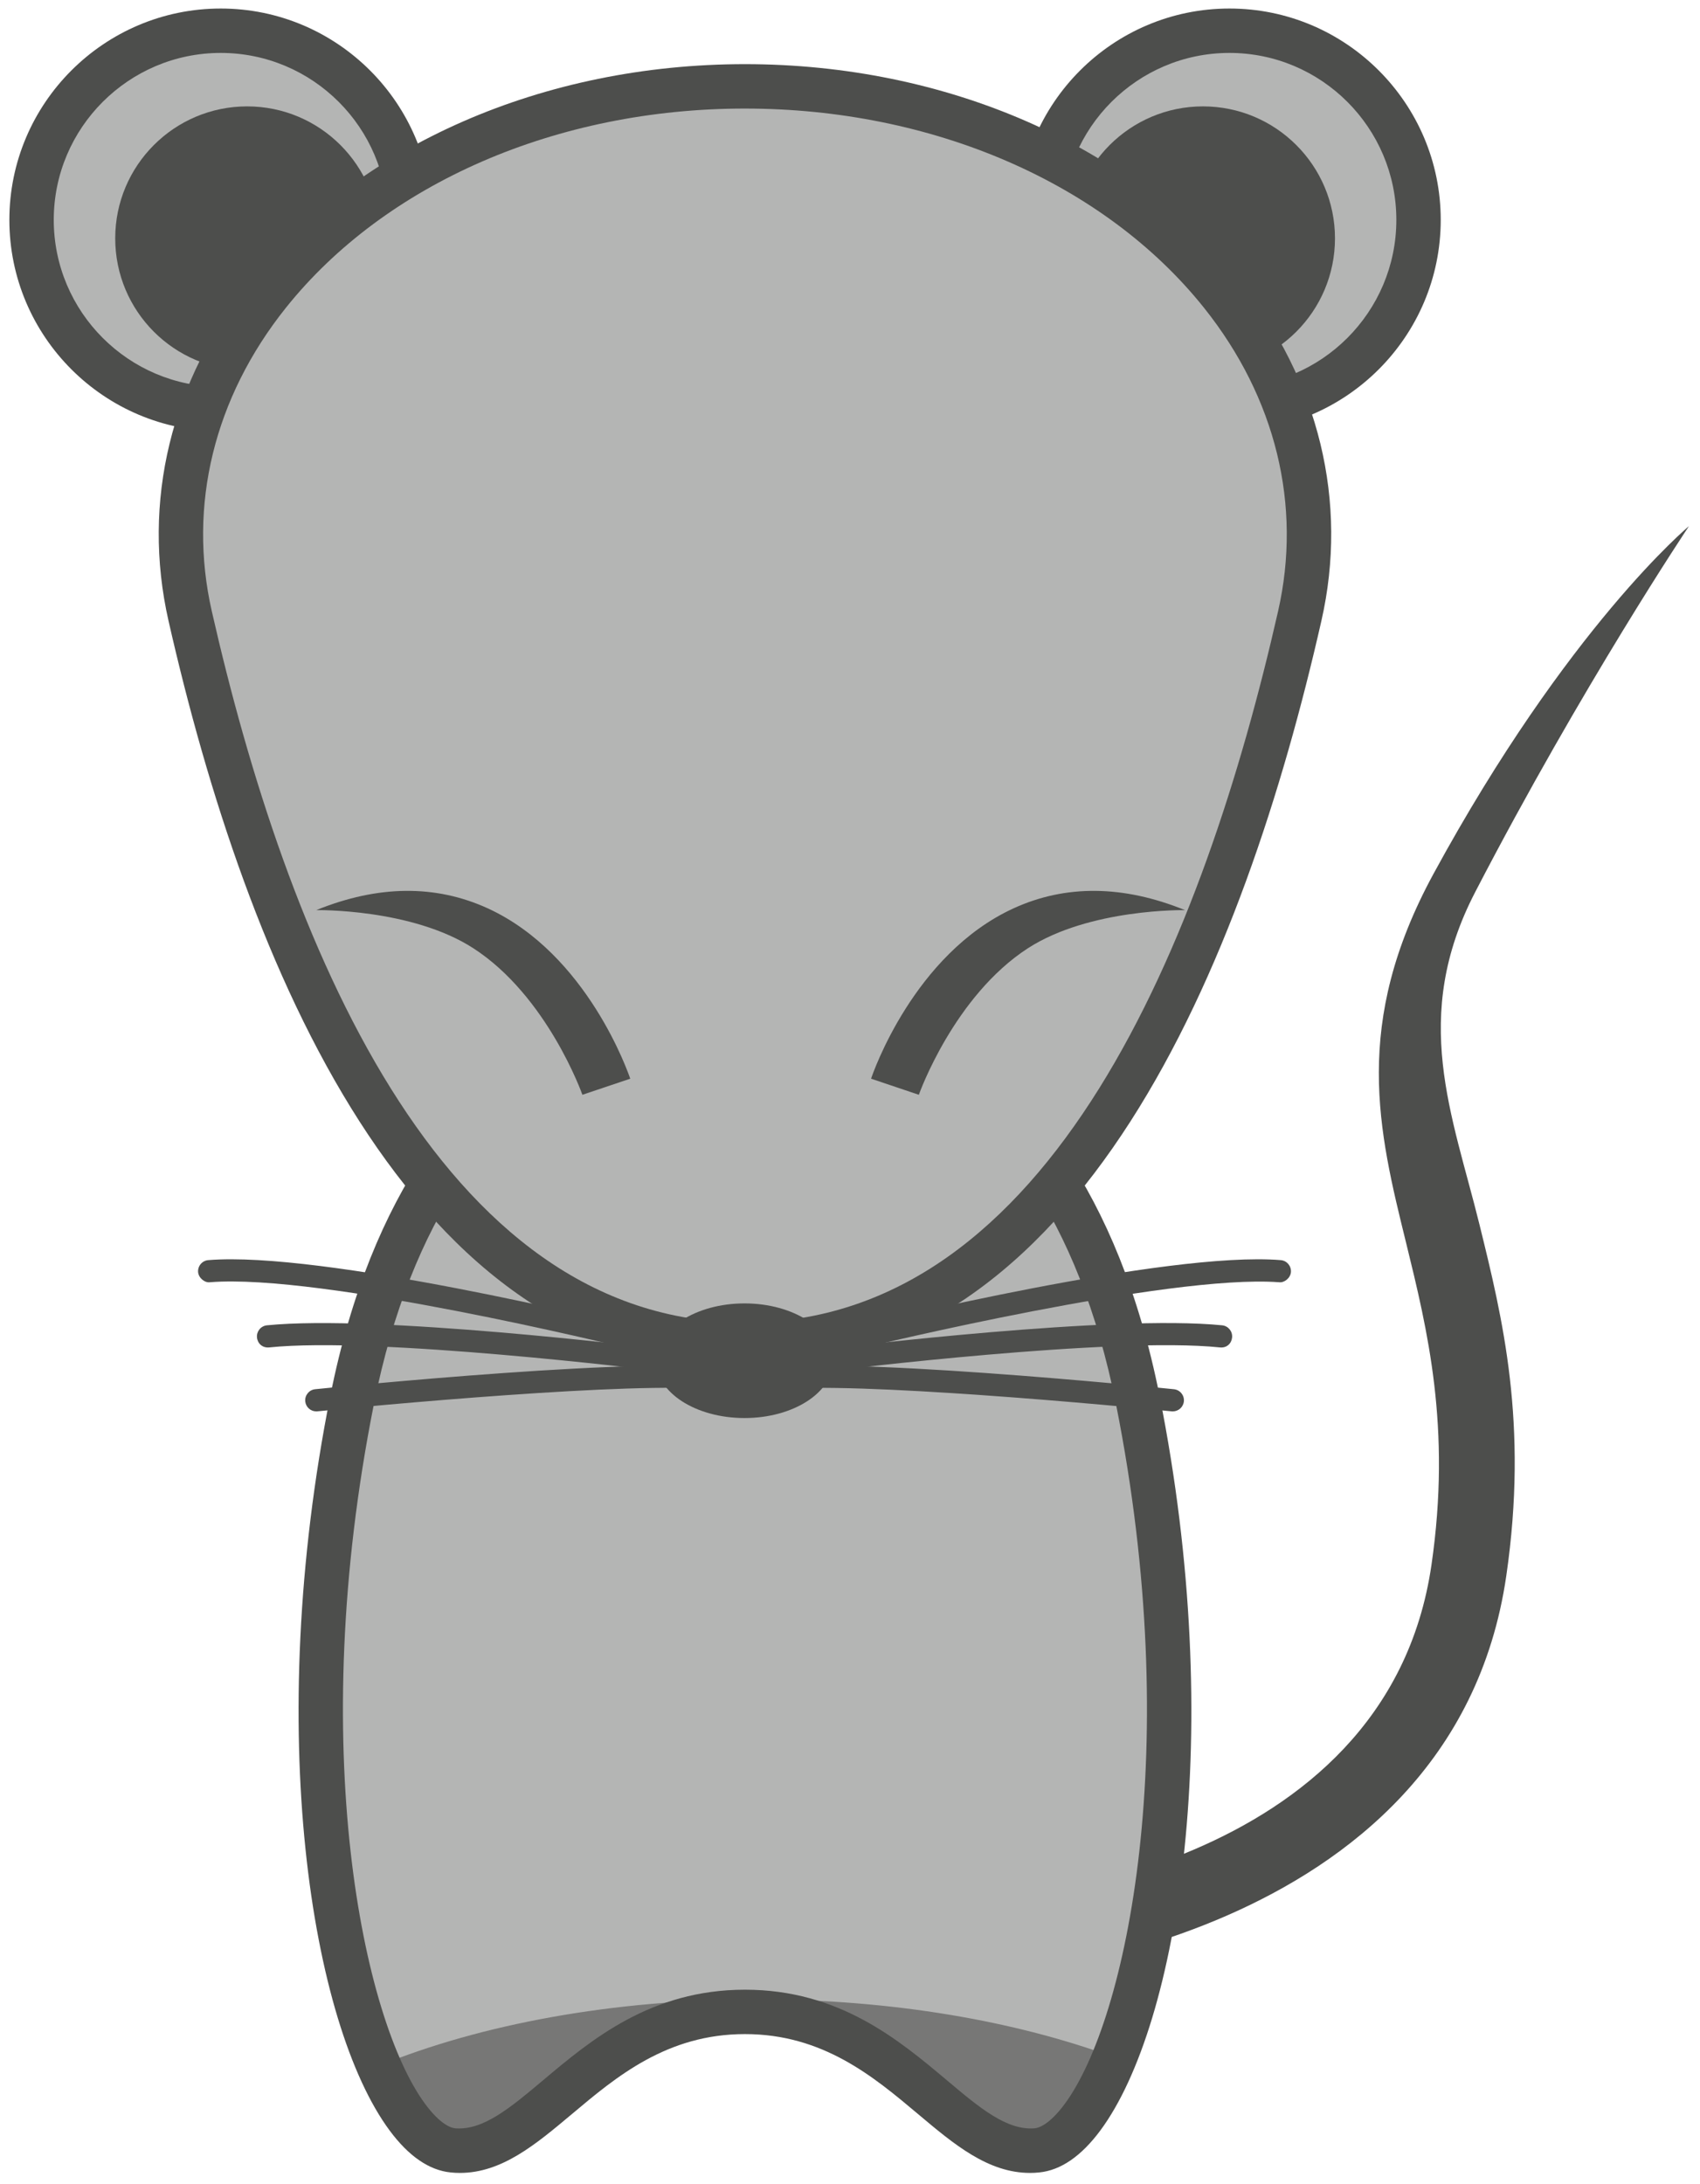 <?xml version="1.0" encoding="UTF-8"?>
<!DOCTYPE svg  PUBLIC '-//W3C//DTD SVG 1.1//EN'  'http://www.w3.org/Graphics/SVG/1.1/DTD/svg11.dtd'>
<svg version="1.1" viewBox="0 0 383 492" xmlns="http://www.w3.org/2000/svg">
<path d="m221.41 445.33-0.898-17.021c3.73-0.206 91.816-5.85 101.99-75.831 4.512-31.015-0.938-53.046-5.703-72.49-6.27-25.41-12.188-49.414 6.152-83.154 30.274-55.645 57.559-78.32 57.559-78.32s-24.004 35.839-48.145 82.392c-14.648 28.223-5.176 50.039 0.977 75.01 5.156 20.947 11.015 44.707 6.015 79.033-12.187 83.828-116.89 90.322-117.95 90.381" fill="#4D4E4C"/>
<path d="m92.346 49.528c0 23.535-19.082 42.617-42.617 42.617-23.536 0-42.618-19.082-42.618-42.617s19.082-42.607 42.618-42.607c23.535 0 42.617 19.072 42.617 42.607" fill="#B4B5B4"/>
<path d="m49.729 11.921c-20.743 0-37.618 16.875-37.618 37.607 0 20.742 16.875 37.617 37.618 37.617 20.742 0 37.617-16.875 37.617-37.617 0-20.732-16.875-37.607-37.617-37.607zm0 85.224c-26.25 0-47.618-21.357-47.618-47.617 0-26.249 21.368-47.607 47.618-47.607s47.617 21.358 47.617 47.607c0 26.26-21.367 47.617-47.617 47.617" fill="#4D4E4C"/>
<path d="m85.412 53.688c0 16.426-13.32 29.737-29.726 29.737-16.426 0-29.727-13.311-29.727-29.737 0-16.406 13.301-29.726 29.727-29.726 16.406 0 29.726 13.32 29.726 29.726" fill="#4D4E4C"/>
<path d="m234.38 49.528c0 23.535 19.082 42.617 42.617 42.617s42.598-19.082 42.598-42.617-19.063-42.607-42.598-42.607-42.617 19.072-42.617 42.607" fill="#B4B5B4"/>
<path d="m276.99 11.921c-20.742 0-37.617 16.875-37.617 37.607 0 20.742 16.875 37.617 37.617 37.617 20.723 0 37.598-16.875 37.598-37.617 0-20.732-16.875-37.607-37.598-37.607zm0 85.224c-26.269 0-47.617-21.357-47.617-47.617 0-26.249 21.348-47.607 47.617-47.607 26.25 0 47.598 21.358 47.598 47.607 0 26.26-21.348 47.617-47.598 47.617" fill="#4D4E4C"/>
<path d="m241.29 53.688c0 16.426 13.32 29.737 29.727 29.737 16.425 0 29.746-13.311 29.746-29.737 0-16.406-13.321-29.726-29.746-29.726-16.407 0-29.727 13.32-29.727 29.726" fill="#4D4E4C"/>
<path d="m167.83 453.16c34.59 0 46.875 33.086 65.801 31.191 18.926-1.894 41.66-73.857 22.715-168.96-18.926-95.097-88.516-92.392-88.516-92.392s-69.57-2.705-88.516 92.392c-18.945 95.098 3.789 167.06 22.735 168.96 18.926 1.895 31.211-31.191 65.781-31.191" fill="#B4B5B4"/>
<path d="m170.63 450.33c-32.656 0-62.402 5.664-85.215 14.951 5.098 11.66 11.016 18.506 16.641 19.072 18.926 1.895 31.211-31.191 65.781-31.191 34.59 0 46.875 33.086 65.801 31.191 5.918-0.585 12.207-8.046 17.48-20.927-22.129-8.174-50.058-13.096-80.488-13.096" fill="#777776"/>
<path d="m167.83 448.16c21.23 0 34.668 11.309 45.488 20.391 7.344 6.191 13.477 11.347 19.805 10.83 0.879-0.088 3.281-0.801 6.738-5.469 14.063-18.994 26.953-80.42 11.582-157.54-17.109-85.898-76.328-88.379-83.027-88.379h-1.172c-6.699 0-65.918 2.481-83.027 88.379-15.352 77.119-2.481 138.54 11.582 157.54 3.457 4.668 5.859 5.381 6.738 5.469 6.309 0.527 12.461-4.639 19.824-10.83 10.801-9.082 24.258-20.391 45.469-20.391zm64.238 41.27c-9.472 0-17.109-6.426-25.195-13.223-10.059-8.457-21.465-18.047-39.043-18.047s-28.965 9.59-39.023 18.047c-8.106 6.797-15.743 13.223-25.196 13.223-0.683 0-1.367-0.03-2.07-0.108-4.844-0.478-9.492-3.672-13.77-9.463-17.695-23.896-28.379-90-13.359-165.44 18.672-93.721 85.293-96.426 92.832-96.426h1.172c7.539 0 74.18 2.705 92.832 96.426 15.039 75.439 4.355 141.54-13.34 165.44-4.297 5.791-8.926 8.985-13.789 9.463-0.684 0.078-1.367 0.108-2.051 0.108" fill="#4D4E4C"/>
<path d="m167.83 302.9c76.699 0 110.8-101.64 125-164.14 14.199-62.49-45.449-119.31-125-119.31-79.531 0-139.2 56.817-124.98 119.31 14.199 62.5 48.281 164.14 124.98 164.14" fill="#B4B5B4"/>
<path d="m167.83 24.45c-42.324 0-80.996 16.797-103.46 44.922-16.152 20.244-22.07 44.482-16.66 68.272 16.621 73.105 50.937 160.25 120.12 160.25 69.199 0 103.52-87.148 120.12-160.24 5.41-23.799-0.508-48.037-16.66-68.281-22.441-28.125-61.133-44.922-103.46-44.922zm0 283.45c-75.781 0-112.44-91.377-129.86-168.04-6.094-26.806 0.508-54.062 18.593-76.728 24.336-30.478 65.938-48.682 111.27-48.682 45.352 0 86.934 18.204 111.27 48.682 18.085 22.666 24.707 49.922 18.593 76.738-17.402 76.65-54.082 168.03-129.86 168.03" fill="#4D4E4C"/>
<path d="m207.01 246.59-10.762-3.623c0.371-1.133 9.609-28.037 32.07-38.36 11.758-5.39 24.746-5.263 38.653 0.391 0 0-21.446-0.41-35.371 8.574-16.661 10.781-24.512 32.783-24.59 33.018" fill="#4D4E4C"/>
<path d="m131.21 246.59 10.781-3.623c-0.39-1.133-9.609-28.037-32.07-38.36-11.778-5.39-24.746-5.263-38.672 0.391 0 0 21.445-0.41 35.371 8.574 16.68 10.781 24.512 32.783 24.59 33.018" fill="#4D4E4C"/>
<path d="m140.9 303.5c-0.195 0-0.39-0.02-0.586-0.068-0.683-0.166-68.007-16.641-92.988-14.62-1.152 0.176-2.578-0.918-2.695-2.295-0.098-1.367 0.918-2.578 2.305-2.685 25.566-2.109 91.757 14.053 94.57 14.736 1.328 0.332 2.148 1.69 1.836 3.028-0.293 1.142-1.309 1.904-2.442 1.904" fill="#4D4E4C"/>
<path d="m147.8 308.71c-0.098 0-0.215-0.01-0.313-0.02-0.625-0.078-62.734-7.695-86.855-5.195-1.504 0.137-2.598-0.869-2.734-2.236-0.137-1.367 0.859-2.598 2.226-2.744 24.668-2.471 85.41 4.902 87.969 5.214 1.387 0.167 2.344 1.417 2.187 2.784-0.156 1.269-1.23 2.197-2.48 2.197" fill="#4D4E4C"/>
<path d="m71.252 317.9c-1.27 0-2.344-0.957-2.481-2.246-0.136-1.377 0.86-2.597 2.227-2.744 3.242-0.332 79.199-7.978 93.008-4.297 1.328 0.352 2.129 1.729 1.758 3.057-0.332 1.348-1.7 2.129-3.047 1.768-10.723-2.852-69.492 2.246-91.211 4.453-0.078 9e-3 -0.176 9e-3 -0.254 9e-3" fill="#4D4E4C"/>
<path d="m194.57 303.5c-1.133 0-2.148-0.762-2.441-1.904-0.313-1.338 0.508-2.696 1.836-3.028 2.812-0.683 68.945-16.845 94.57-14.736 1.387 0.107 2.402 1.318 2.305 2.685-0.117 1.377-1.504 2.461-2.696 2.295-24.941-1.865-92.304 14.454-92.988 14.62-0.195 0.048-0.39 0.068-0.586 0.068" fill="#4D4E4C"/>
<path d="m187.7 308.71c-1.25 0-2.324-0.928-2.48-2.197-0.176-1.367 0.801-2.617 2.168-2.784 2.578-0.322 63.379-7.695 87.969-5.214 1.367 0.146 2.363 1.377 2.226 2.744s-1.211 2.392-2.734 2.236c-24.102-2.5-86.231 5.117-86.856 5.195-0.097 0.01-0.195 0.02-0.293 0.02" fill="#4D4E4C"/>
<path d="m264.22 317.9c-0.078 0-0.157 0-0.254-9e-3 -21.719-2.207-80.43-7.286-91.192-4.453-1.328 0.351-2.714-0.42-3.066-1.768-0.352-1.328 0.43-2.705 1.777-3.057 13.789-3.701 89.766 3.965 92.989 4.297 1.386 0.147 2.382 1.367 2.246 2.744-0.137 1.289-1.231 2.246-2.5 2.246" fill="#4D4E4C"/>
<path d="m187.7 306.48c0 7.139-8.945 12.92-19.961 12.92-11.015 0-19.941-5.781-19.941-12.92 0-7.119 8.926-12.9 19.941-12.9 11.016 0 19.961 5.781 19.961 12.9" fill="#4D4E4C"/>
</svg>

